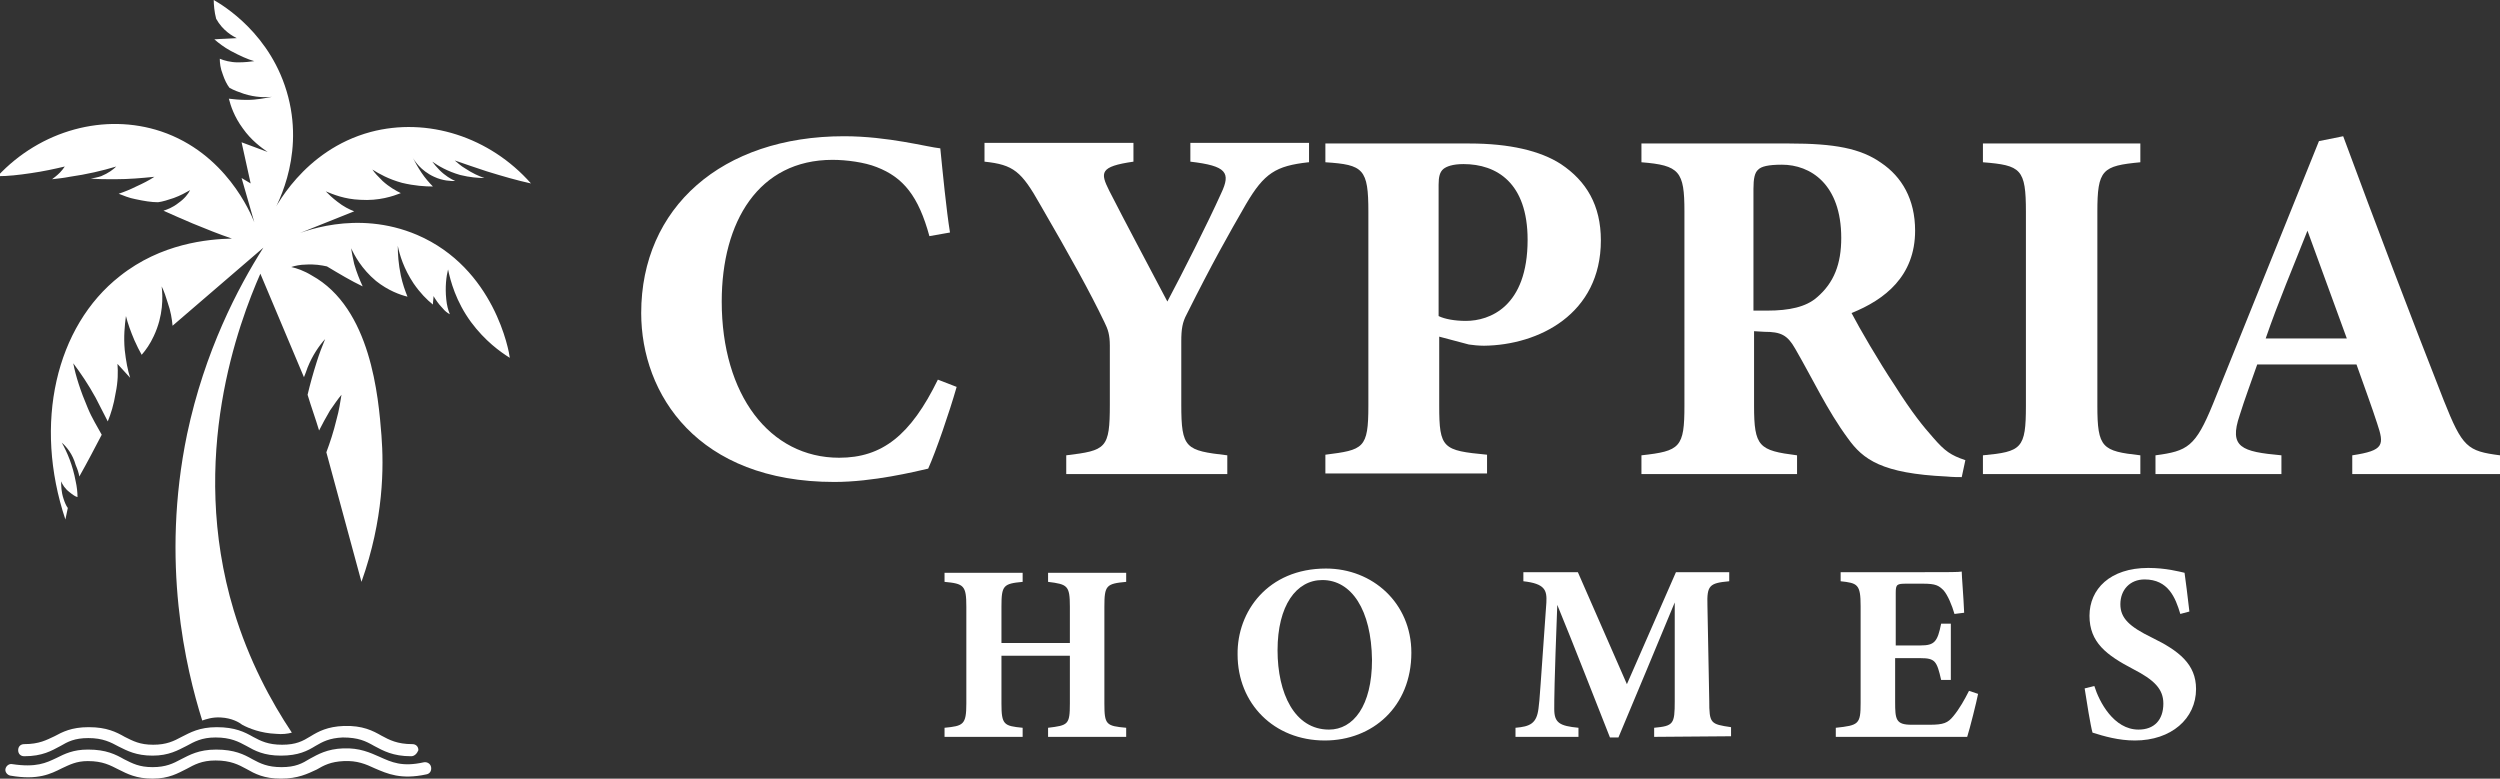 <?xml version="1.0" encoding="UTF-8"?> <svg xmlns="http://www.w3.org/2000/svg" xmlns:xlink="http://www.w3.org/1999/xlink" version="1.1" id="Layer_1" x="0px" y="0px" viewBox="0 0 412.9 128.6" style="enable-background:new 0 0 412.9 128.6;" xml:space="preserve"><rect x="0" y="0" width="412.9" height="128.6" fill="#333333" stroke="none"/> <style type="text/css"> .st0{fill:#FFFFFF;} </style> <g> <g> <path class="st0" d="M158,63.9c-1.2,4.2-3.4,10.6-4.7,13.5c-2.2,0.5-9.1,2.2-15.5,2.2c-22.6,0-31.9-14.5-31.9-27.9 c0-17.4,13.3-29.2,33.5-29.2c7.3,0,13.8,1.8,15.9,2c0.4,4,1,10.2,1.6,13.9l-3.4,0.6c-1.8-6.6-4.3-9.7-8.7-11.4 c-2-0.8-5-1.2-7.3-1.2c-12.2,0-18.3,10.2-18.3,23.4c0,15.4,7.9,25.8,19.4,25.8c7.1,0,11.8-3.7,16.3-12.9L158,63.9z"></path> <path class="st0" d="M216.1,26.8c-5.4,0.6-7.3,1.8-10.3,6.9c-3,5.2-5.6,9.8-9.8,18.2c-0.7,1.3-0.9,2.4-0.9,4.5v10.4 c0,7.3,0.7,7.6,7.6,8.4v3.1h-26.6v-3.1c6.6-0.8,7.2-1.1,7.2-8.4v-9.7c0-1.8-0.3-2.7-0.9-3.9c-2.4-5-5.5-10.6-10.6-19.4 c-3.1-5.5-4.4-6.6-9.2-7.1v-3.1h24.6v3.1c-5.6,0.8-5.5,1.8-4,4.8c2.8,5.5,6.4,12.2,9.6,18.3c2.5-4.7,6.6-12.8,8.9-17.9 c1.6-3.4,0.9-4.5-5.1-5.2v-3.1h19.6v3.2H216.1z"></path> <path class="st0" d="M242.7,23.7c6.6,0,11.7,1.2,15.1,3.4c4.2,2.8,6.6,6.8,6.6,12.6c0,12.2-10.3,17.3-19.3,17.4 c-0.8,0-1.9-0.1-2.5-0.2l-4.9-1.3V67c0,7.1,0.6,7.4,7.9,8.1v3.1h-26.7v-3.1c6.3-0.8,7.1-1,7.1-8.1V35c0-7.1-0.8-7.8-7.1-8.2v-3.1 C218.9,23.7,242.7,23.7,242.7,23.7z M237.6,52.2c1,0.5,2.7,0.8,4.5,0.8c3.9,0,10.2-2.3,10.2-13.4c0-9.4-5.1-12.5-10.6-12.5 c-1.8,0-2.8,0.4-3.3,0.8c-0.6,0.5-0.8,1.3-0.8,2.6L237.6,52.2L237.6,52.2z"></path> <path class="st0" d="M324,78.8c-0.5,0-1.5,0-2.5-0.1c-10.7-0.5-13.8-2.8-16.3-6.3c-3.4-4.6-5.8-9.8-8.7-14.8 c-1.3-2.3-2.4-2.8-5.1-2.8l-1.7-0.1V67c0,6.8,0.8,7.4,7.1,8.2v3.1h-25.7v-3.1c6.4-0.7,7.1-1.3,7.1-8.2V34.9c0-6.6-0.8-7.6-7.1-8.1 v-3.1h24.4c7.5,0,11.8,0.8,15.2,3.2c3.4,2.3,5.6,6,5.6,11.2c0,7.5-5,11.4-10.5,13.6c1.3,2.5,4.5,8,7.1,11.9 c2.9,4.6,4.8,6.9,6.4,8.7c1.9,2.2,2.9,2.9,5.3,3.7L324,78.8z M291.9,51.3c3.6,0,6.4-0.6,8.2-2.2c2.8-2.4,4-5.5,4-9.8 c0-8.9-5.1-12.1-9.8-12.1c-2.3,0-3.4,0.3-3.9,0.8c-0.6,0.5-0.8,1.5-0.8,3.2v20.1H291.9z"></path> <path class="st0" d="M327.5,78.3v-3.1c6.4-0.6,7.1-1.1,7.1-8.2V35c0-7.1-0.8-7.7-7.1-8.2v-3.1h26v3.1c-6.3,0.6-7.1,1.2-7.1,8.2v32 c0,7,0.8,7.5,7.1,8.2v3.1C353.5,78.3,327.5,78.3,327.5,78.3z"></path> <path class="st0" d="M388.5,78.3v-3.1c5.3-0.8,5.3-1.7,4.1-5.3c-0.8-2.5-2.2-6.3-3.4-9.7h-16.4c-0.9,2.6-2.1,5.8-2.9,8.4 c-1.8,5.3,0.3,6,6.9,6.6v3.1H356v-3.1c5.3-0.7,6.6-1.4,9.5-8.5L383,23.3l4-0.8c5.4,14.6,11.1,29.6,16.6,43.6 c3.1,7.8,3.9,8.4,9.3,9.1v3.1C412.9,78.3,388.5,78.3,388.5,78.3z M381.1,38.1c-2.4,6.1-4.8,11.7-6.9,17.8h13.4L381.1,38.1z"></path> </g> <g> <path class="st0" d="M186,96.1c-3.3,0.3-3.6,0.6-3.6,4.1v16c0,3.5,0.3,3.7,3.6,4v1.5h-12.9v-1.5c3.3-0.4,3.6-0.5,3.6-4v-7.9h-11.3 v7.9c0,3.5,0.4,3.7,3.5,4v1.5H156v-1.5c3.1-0.3,3.6-0.5,3.6-4v-16c0-3.5-0.4-3.8-3.6-4.1v-1.5h12.9v1.5c-3.2,0.3-3.5,0.6-3.5,4.1 v6h11.3v-6c0-3.5-0.4-3.7-3.6-4.1v-1.5H186V96.1z"></path> <path class="st0" d="M219,93.9c7.7,0,14.1,5.7,14.1,13.9c0,8.9-6.4,14.5-14.3,14.5c-8.4,0-14.4-6.1-14.4-14.2 C204.3,101,209.4,93.9,219,93.9z M218.4,95.8c-4.3,0-7.4,4.2-7.4,11.6c0,7.1,2.8,13.1,8.5,13.1c4,0,7.1-3.9,7.1-11.5 C226.5,100.7,223.2,95.8,218.4,95.8z"></path> <path class="st0" d="M273.2,121.7v-1.5c3.2-0.3,3.4-0.6,3.4-4.4V99.5c-3,7.2-6.3,15.2-9.3,22.3h-1.4c-2.7-6.8-5.7-14.6-8.7-21.9 c-0.5,13.1-0.5,15.7-0.5,17.2c0,2.3,0.9,2.8,4,3.1v1.5h-10.4v-1.5c2.4-0.2,3.5-0.7,3.8-3.2c0.2-1.3,0.3-3.6,1.3-17.5 c0.1-2-0.2-3.1-3.8-3.5v-1.5h9l8.1,18.5l8.1-18.5h8.8V96c-3.3,0.3-3.7,0.7-3.6,4l0.3,15.7c0,3.8,0.2,3.9,3.6,4.4v1.5L273.2,121.7 L273.2,121.7z"></path> <path class="st0" d="M326.7,114.6c-0.2,1.1-1.4,5.9-1.8,7.1h-21.7v-1.5c3.8-0.4,4.1-0.6,4.1-4.1v-16c0-3.6-0.5-3.8-3.3-4.1v-1.5 h13.6c4.4,0,5.9,0,6.4-0.1c0,0.8,0.3,4.2,0.4,6.8l-1.6,0.2c-0.4-1.4-1.1-3.1-1.8-3.9c-0.8-0.8-1.3-1.1-3.4-1.1h-2.7 c-1.6,0-1.8,0.1-1.8,1.5v8.7h4.1c2.3,0,2.8-0.6,3.4-3.6h1.6v9.3h-1.6c-0.7-3.1-1-3.6-3.4-3.6H313v7.2c0,2.9,0.1,3.8,2.7,3.8h3 c2.3,0,3-0.3,3.9-1.4c1-1.2,1.9-2.8,2.6-4.2L326.7,114.6z"></path> <path class="st0" d="M360.1,101.4c-0.8-2.7-2-5.7-5.9-5.7c-2.4,0-4,1.7-4,4.1c0,2.3,1.5,3.7,5.2,5.5c4.5,2.2,7.3,4.4,7.3,8.5 c0,4.9-4.1,8.5-10.1,8.5c-2.7,0-5.1-0.7-7-1.3c-0.3-1-1-5.3-1.3-7.3l1.6-0.4c0.8,2.6,3.2,7.2,7.3,7.2c2.6,0,4.1-1.6,4.1-4.3 c0-2.4-1.5-3.9-5-5.7c-4.4-2.3-7.2-4.4-7.2-8.8s3.4-7.9,9.7-7.9c2.9,0,5.1,0.6,6,0.8c0.2,1.5,0.5,3.7,0.8,6.4L360.1,101.4z"></path> </g> </g> <g> <path class="st0" d="M35.3,0c1.4,0.8,9.6,5.6,12.3,16c2.7,10.4-2.2,18.6-3,20c0.7-1.5,5.5-11.2,16.6-14.2 c9.4-2.5,19.7,0.8,26.5,8.5c-2.3-0.5-4.7-1.2-7.3-2c-1.8-0.6-3.6-1.2-5.3-1.8c0.5,0.4,1,0.9,1.7,1.3c1.2,0.8,2.3,1.3,3.2,1.6 c-1,0-2.4-0.1-4-0.5c-2.1-0.6-3.6-1.5-4.6-2.2c0.3,0.4,0.7,0.9,1.2,1.4c0.9,0.9,1.9,1.5,2.6,1.8c-0.7,0-2,0-3.5-0.7 c-2.2-1-3.3-2.7-3.6-3.3c0.4,0.8,0.9,1.7,1.5,2.6s1.3,1.7,1.9,2.3c-1.3,0-3-0.1-5.1-0.6c-2.2-0.6-3.8-1.5-4.9-2.2 c0.4,0.6,1,1.2,1.7,1.9c1.1,1,2.2,1.6,3,2c-1.3,0.5-3.6,1.3-6.7,1.1c-2.6-0.1-4.5-0.9-5.7-1.4c0.5,0.5,1.1,1.1,1.9,1.7 c1,0.8,2,1.3,2.8,1.6c-3.5,1.4-7,2.8-10.5,4.2c1.6-0.7,10.8-4.6,20.9-0.3c12.8,5.5,15.2,19.3,15.3,20.3c-1.6-1-4.1-2.8-6.4-5.9 c-2.5-3.4-3.4-6.8-3.8-8.7c-0.3,1.2-0.5,2.9-0.3,4.9c0.1,1,0.3,1.8,0.6,2.5c-0.4-0.2-0.8-0.5-1.2-1c-0.7-0.7-1.2-1.5-1.5-2 c0,0.5-0.1,0.9-0.1,1.4c-1-0.8-2.1-1.9-3.2-3.5c-1.6-2.4-2.3-4.7-2.6-6.2c0,1.3,0.1,3,0.5,4.9c0.3,1.4,0.7,2.5,1.1,3.5 c-1.2-0.3-3.2-1-5.2-2.6c-2.4-2-3.6-4.3-4.1-5.4c0.1,0.8,0.3,1.7,0.5,2.6c0.4,1.4,0.9,2.6,1.4,3.7C58,46.4,56,45.2,54,44 c-0.9-0.2-2.1-0.4-3.5-0.3c-0.9,0-1.8,0.2-2.4,0.4c0.9,0.2,2.1,0.6,3.4,1.4c9.8,5.4,11,20.1,11.5,26.4c0.4,5.2,0.4,13.8-3.3,24.2 c-1.9-7.1-3.9-14.3-5.8-21.4c0.6-1.6,1.2-3.4,1.7-5.5c0.4-1.4,0.6-2.8,0.8-4c-0.6,0.7-1.2,1.6-1.9,2.6c-0.7,1.2-1.3,2.3-1.8,3.3 c-0.6-2-1.3-3.9-1.9-5.9c0.4-1.7,0.9-3.5,1.5-5.4c0.4-1.3,0.9-2.6,1.4-3.8c-1,1.1-2.1,2.7-2.9,4.7c-0.2,0.6-0.4,1.1-0.6,1.6 c-2.4-5.7-4.8-11.4-7.2-17.1c-3.5,8-12,30.3-4.4,55.6c2.5,8.3,6.2,15.1,9.6,20.2c-0.7,0.2-1.6,0.3-2.6,0.2 c-2.5-0.1-4.5-0.9-5.6-1.5c-0.5-0.4-1.7-1.1-3.5-1.2c-1.4-0.1-2.5,0.3-3.1,0.5c-2.7-8.6-6.9-26.1-2.5-47.3 c2.9-13.7,8.4-24.2,12.6-30.8c-5,4.3-10,8.6-15,12.9c-0.1-1.1-0.3-2.4-0.8-3.8c-0.3-1-0.6-1.9-1-2.7c0.2,1.7,0.3,4.8-1.3,8.2 c-0.6,1.3-1.3,2.3-2,3.1c-0.4-0.7-0.8-1.5-1.2-2.4c-0.6-1.4-1.1-2.8-1.4-4c-0.2,1.5-0.4,3.4-0.2,5.6c0.2,1.8,0.5,3.4,0.9,4.6 c-0.7-0.8-1.4-1.5-2.1-2.3c0.1,1.3,0.1,2.9-0.3,4.8c-0.3,1.9-0.8,3.5-1.3,4.7c-0.6-1.2-1.3-2.5-2-3.9c-1.2-2.2-2.5-4.1-3.7-5.7 c0.4,2.1,1.2,4.6,2.4,7.4c0.7,1.7,1.6,3.1,2.3,4.4c-1.2,2.3-2.4,4.6-3.7,6.9c-0.1-0.6-0.3-1.2-0.6-1.9c-0.5-1.8-1.5-3-2.3-3.7 c0.9,1.6,1.8,3.7,2.3,6.4c0.2,0.9,0.3,1.8,0.3,2.6c-0.4-0.1-0.8-0.4-1.3-0.8c-0.8-0.6-1.2-1.3-1.4-1.8c0,0.7,0,1.7,0.4,2.9 c0.2,0.6,0.4,1.1,0.7,1.5c-0.1,0.6-0.3,1.3-0.4,1.9c-5.3-15.8-1.6-31.9,9-40.2c6.8-5.4,14.5-6.1,18.5-6.2c-2.1-0.7-4.3-1.6-6.5-2.5 c-1.7-0.7-3.2-1.4-4.8-2.1c0.6-0.2,1.5-0.5,2.5-1.3c1-0.7,1.6-1.5,1.9-2.1c-0.7,0.4-1.6,0.9-2.7,1.3c-0.9,0.3-1.8,0.6-2.6,0.7 c-1.1,0-2.3-0.2-3.7-0.5c-1.1-0.2-2-0.6-2.8-0.9c0.9-0.3,1.9-0.7,2.9-1.2c1.1-0.5,2.1-1,3-1.6c-2,0.2-4.1,0.4-6.5,0.4 c-1.4,0-2.7,0-4-0.1c0.5-0.1,1.1-0.2,1.7-0.4c1.2-0.5,2-1.1,2.5-1.6c-2.3,0.7-4.9,1.3-7.7,1.7c-1,0.2-2,0.3-2.9,0.4 C9,29.3,9.4,29,9.9,28.5c0.3-0.3,0.6-0.7,0.8-1c-1.7,0.4-3.5,0.8-5.6,1.1c-2,0.3-3.8,0.5-5.5,0.5c7.1-7.6,17.7-10.5,27-7.4 c10.7,3.6,14.8,13.5,15.4,15c-0.7-2.4-1.4-4.9-2.1-7.3l1.5,0.9l-1.5-6.8l4.3,1.6c-1-0.7-2.7-1.9-4.1-3.9c-1.4-1.9-2-3.7-2.3-4.9 c0.8,0.1,1.8,0.2,3,0.2c1.6,0,3-0.3,4.1-0.5c-1.1,0.1-2.7,0.1-4.6-0.5c-0.9-0.3-1.7-0.6-2.4-1c-0.4-0.5-0.8-1.3-1.1-2.2 c-0.4-1-0.5-1.9-0.5-2.6c0.7,0.3,1.8,0.6,3,0.6c1.1,0,2-0.1,2.7-0.2c-1.1-0.3-2.4-0.9-3.9-1.7c-1.1-0.6-2-1.3-2.7-1.9 c1.2-0.1,2.4-0.1,3.7-0.2c-0.6-0.3-2.3-1.2-3.4-3.2C35.4,2,35.3,0.7,35.3,0z"></path> <path class="st0" d="M67.9,124.9c-3,0-4.6-0.9-6.1-1.7c-1.4-0.8-2.6-1.4-5.2-1.4c-2.2,0.1-3.3,0.7-4.5,1.4 c-1.3,0.8-2.8,1.6-5.7,1.6c-2.8,0-4.3-0.8-5.7-1.6c-1.3-0.7-2.6-1.4-5.1-1.4c-2.3,0-3.5,0.7-4.8,1.4c-1.4,0.7-2.9,1.6-5.6,1.6 s-4.2-0.8-5.6-1.5c-1.3-0.7-2.6-1.4-5-1.4l0,0c-2.3,0-3.4,0.6-4.6,1.3c-1.5,0.8-3,1.7-6,1.7c-0.6,0-1-0.4-1-1s0.4-1,1-1 c2.5,0,3.7-0.7,5-1.3c1.3-0.7,2.8-1.5,5.6-1.5c0,0,0,0,0.1,0c2.9,0,4.5,0.8,5.9,1.6c1.4,0.7,2.5,1.3,4.7,1.3s3.4-0.6,4.7-1.3 c1.4-0.7,2.9-1.6,5.8-1.6c3,0,4.6,0.8,6,1.6c1.3,0.7,2.5,1.3,4.8,1.3s3.4-0.6,4.7-1.4s2.8-1.6,5.5-1.7c3.1-0.1,4.8,0.8,6.2,1.6 c1.3,0.7,2.6,1.4,5.1,1.4c0.6,0,1,0.4,1,1C68.9,124.4,68.5,124.9,67.9,124.9z"></path> <path class="st0" d="M46.4,128.6c-2.8,0-4.3-0.8-5.7-1.6c-1.3-0.7-2.6-1.4-5.1-1.4c-2.3,0-3.5,0.7-4.8,1.4 c-1.4,0.7-2.9,1.6-5.6,1.6s-4.2-0.8-5.6-1.5c-1.4-0.7-2.6-1.4-5.1-1.4c-1.9,0-3,0.6-4.3,1.2c-1.8,0.9-3.9,2-8.5,1.2 c-0.5-0.1-0.9-0.6-0.8-1.1s0.6-0.9,1.1-0.8c4,0.6,5.6-0.2,7.3-1c1.4-0.7,2.8-1.4,5.2-1.4c0,0,0,0,0.1,0c2.9,0,4.5,0.8,5.9,1.6 c1.4,0.7,2.5,1.3,4.7,1.3s3.4-0.6,4.7-1.3c1.4-0.7,2.9-1.6,5.8-1.6c3,0,4.6,0.8,6,1.6c1.3,0.7,2.5,1.3,4.8,1.3s3.4-0.6,4.7-1.4 c1.3-0.7,2.8-1.6,5.5-1.7s4.4,0.7,6,1.4c2,0.9,3.7,1.7,7.3,0.9c0.5-0.1,1.1,0.2,1.2,0.8s-0.2,1.1-0.8,1.2c-4.2,0.9-6.4-0.1-8.5-1 c-1.5-0.7-2.9-1.3-5.1-1.2c-2.2,0.1-3.3,0.7-4.5,1.4C50.8,127.8,49.2,128.6,46.4,128.6z"></path> </g> </svg> 